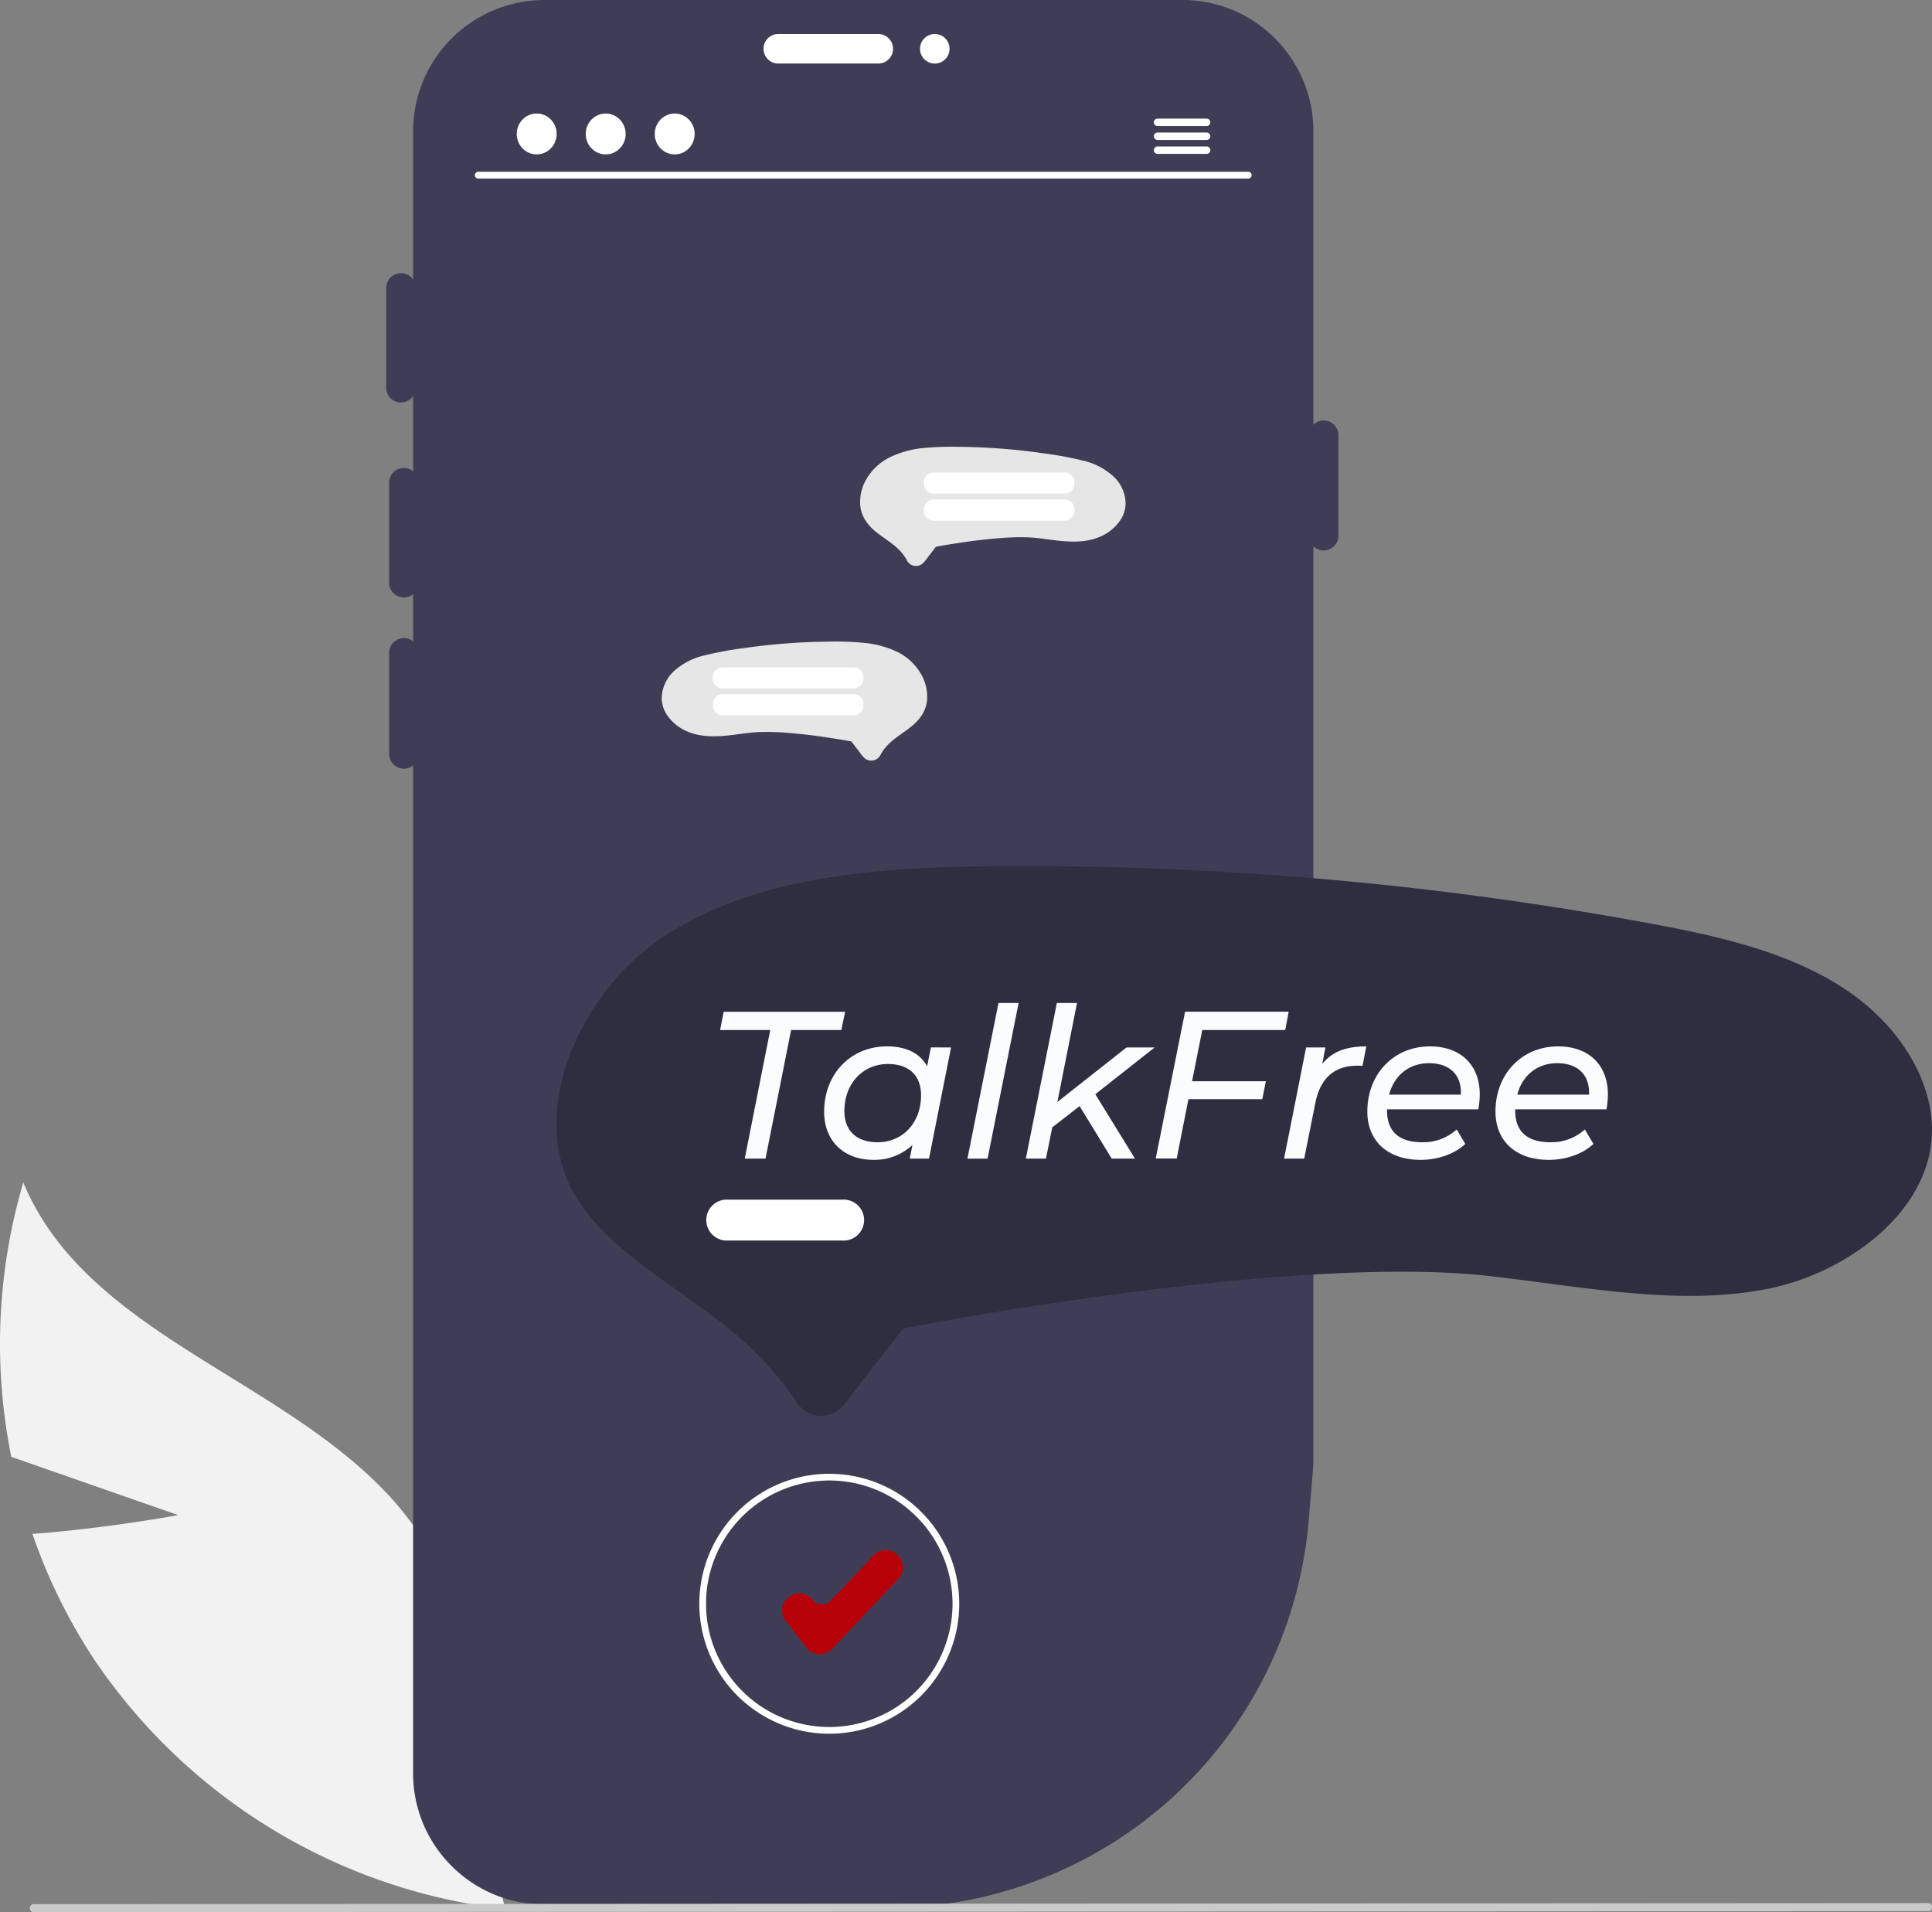 <svg xmlns="http://www.w3.org/2000/svg" viewBox="0 0 754.62 746.83"><rect x="0" y="0" width="754.62" height="746.83" fill="#808080" stroke="none"/><defs><style>.cls-1{fill:#f2f2f2;}.cls-2{fill:#3f3d56;}.cls-3{fill:#fff;}.cls-4{fill:#e6e6e6;}.cls-5{fill:#2f2e41;}.cls-6{fill:#cacaca;}.cls-7{fill:#b60109;}.cls-8{isolation:isolate;}.cls-9{fill:#fafcfe;}</style></defs><g id="Layer_2" data-name="Layer 2"><g id="talkfree_2"><g id="talkfree_mobil"><path id="Path_3141" data-name="Path 3141" class="cls-1" d="M69.63,591.77,4.41,569A222.92,222.92,0,0,1,9.1,461.84C33.84,521.41,111,538.06,153.85,586.27a134.07,134.07,0,0,1,31.07,112l12.49,47.38a224.63,224.63,0,0,1-160.75-97.7,217.28,217.28,0,0,1-24-48.86C40.79,597.07,69.63,591.77,69.63,591.77Z"/><path id="Path_3142" data-name="Path 3142" class="cls-2" d="M513,51.25V572.08l-1.81,21.68A165.65,165.65,0,0,1,466,694.17q-5.55,5.8-11.6,11a163.55,163.55,0,0,1-15.66,11.92c-3.12,2.09-6.32,4.07-9.57,5.95a165.28,165.28,0,0,1-61.45,20.78H212.55A51.08,51.08,0,0,1,179,731.24a52,52,0,0,1-11.41-14.16,51.09,51.09,0,0,1-6.24-24.51V51.25A51.32,51.32,0,0,1,212.57,0H461.79c.59,0,1.16,0,1.75,0,.38,0,.76,0,1.14.06A14.89,14.89,0,0,1,466.2.2c.65,0,1.28.1,1.91.18l1.73.25.34.05c.73.12,1.47.25,2.19.41s1.45.31,2.16.5c.51.13,1,.27,1.55.42h.05q2.26.66,4.47,1.55c.46.17.92.36,1.36.56l.2.08,1.08.48c1.06.49,2.11,1,3.14,1.59a51.12,51.12,0,0,1,4.94,3.09c.52.36,1,.74,1.5,1.12s.81.61,1.21.95l.09.07.15.13c.36.28.7.56,1,.85.64.55,1.27,1.13,1.89,1.72l.51.49c.17.15.33.32.5.49s.32.33.48.49a3.19,3.19,0,0,1,.26.26c.48.5.93,1,1.38,1.52s1.11,1.3,1.63,2,.86,1.1,1.27,1.66.73,1,1.09,1.55c.09.13.18.27.26.41.37.54.71,1.09,1.05,1.64.85,1.39,1.62,2.83,2.33,4.28.26.55.51,1.09.75,1.64s.58,1.34.84,2c.1.25.19.51.29.76s.27.76.4,1.14.29.85.42,1.27l.32,1c.18.61.34,1.22.49,1.83q.15.56.27,1.11a52,52,0,0,1,1.19,8.15c0,.34,0,.66.05,1C513,49.69,513,50.47,513,51.25Z"/><path id="Path_3143" data-name="Path 3143" class="cls-2" d="M157.76,233.34a5.77,5.77,0,0,1-5.77-5.77V188.35a5.77,5.77,0,0,1,11.53-.1v39.32a5.76,5.76,0,0,1-5.76,5.77Z"/><path id="Path_3144" data-name="Path 3144" class="cls-2" d="M156.6,157.21a5.76,5.76,0,0,1-5.76-5.77V112.22a5.77,5.77,0,0,1,11.53,0v39.22A5.77,5.77,0,0,1,156.6,157.21Z"/><path id="Path_3145" data-name="Path 3145" class="cls-3" d="M298.22,19.05A5.76,5.76,0,0,1,304,13.29h39.22a5.77,5.77,0,0,1,.1,11.53H304a5.77,5.77,0,0,1-5.77-5.77Z"/><path id="Path_3146" data-name="Path 3146" class="cls-2" d="M157.76,300.24a5.76,5.76,0,0,1-5.77-5.76V255.26a5.77,5.77,0,1,1,11.53-.1v39.32A5.76,5.76,0,0,1,157.76,300.24Z"/><path id="Path_3147" data-name="Path 3147" class="cls-2" d="M517,215a5.78,5.78,0,0,1-5.77-5.77V170a5.77,5.77,0,0,1,11.54,0v39.22A5.78,5.78,0,0,1,517,215Z"/><circle id="Ellipse_1172" data-name="Ellipse 1172" class="cls-3" cx="365.12" cy="19.05" r="5.77"/><path id="Path_3148" data-name="Path 3148" class="cls-3" d="M487.52,69.75H186.84a1.33,1.33,0,0,1-1.36-1.3,1.34,1.34,0,0,1,1.31-1.36H487.51a1.33,1.33,0,1,1,.05,2.66,0,0,0,0,1-.05,0Z"/><ellipse id="Ellipse_1173" data-name="Ellipse 1173" class="cls-3" cx="209.63" cy="52.32" rx="7.8" ry="7.98"/><ellipse id="Ellipse_1174" data-name="Ellipse 1174" class="cls-3" cx="236.58" cy="52.32" rx="7.8" ry="7.98"/><ellipse id="Ellipse_1175" data-name="Ellipse 1175" class="cls-3" cx="263.53" cy="52.32" rx="7.8" ry="7.98"/><path id="Path_3149" data-name="Path 3149" class="cls-3" d="M471.29,46.32H452.14a1.45,1.45,0,1,0,0,2.9h19.15a1.45,1.45,0,0,0,0-2.9Z"/><path id="Path_3150" data-name="Path 3150" class="cls-3" d="M471.29,51.76H452.14a1.45,1.45,0,1,0,0,2.9h19.15a1.45,1.45,0,0,0,0-2.9Z"/><path id="Path_3151" data-name="Path 3151" class="cls-3" d="M471.29,57.2H452.14a1.45,1.45,0,1,0,0,2.9h19.15a1.45,1.45,0,0,0,0-2.9Z"/><path id="Path_3152" data-name="Path 3152" class="cls-4" d="M258.46,273.23a12.44,12.44,0,0,0,1.6,5.28,17.91,17.91,0,0,0,8.89,7.37c4.49,1.84,9.5,1.89,14.27,1.48,4.43-.38,8.82-1.26,13.26-1.44a93.33,93.33,0,0,1,10.31.24c6.66.48,13.28,1.35,19.87,2.42,1.78.28,3.56.59,5.33.91a4,4,0,0,1,.5.09s.08,0,.11,0-.21-.09-.05.05a4.67,4.67,0,0,1,.61.78l2.43,3.13a14.82,14.82,0,0,0,2.24,2.69,4.08,4.08,0,0,0,4.51.31,4.59,4.59,0,0,0,1.67-1.9,16.7,16.7,0,0,1,2-2.87c2.89-3.38,6.91-5.45,10.27-8.29a18.29,18.29,0,0,0,4.11-4.7,13.34,13.34,0,0,0,1.7-5.27,17.64,17.64,0,0,0-2.7-10.84,21.71,21.71,0,0,0-8.79-8,38,38,0,0,0-13.08-3.58,116.34,116.34,0,0,0-14.46-.48q-8.1.09-16.18.71t-16.11,1.78a140.15,140.15,0,0,0-15.36,2.82,26.55,26.55,0,0,0-12.18,6.22,14.74,14.74,0,0,0-4.76,11.1Z"/><path id="Path_3153" data-name="Path 3153" class="cls-3" d="M333.42,260.63H282.26a3.82,3.82,0,0,0-3.82,3.82v.62a3.82,3.82,0,0,0,3.82,3.82h51.16a3.82,3.82,0,0,0,3.82-3.82v-.62A3.82,3.82,0,0,0,333.42,260.63Z"/><path id="Path_3154" data-name="Path 3154" class="cls-3" d="M333.42,271.12H282.26a3.82,3.82,0,0,0-3.82,3.82v.62a3.82,3.82,0,0,0,3.82,3.82h51.16a3.82,3.82,0,0,0,3.82-3.82v-.62a3.82,3.82,0,0,0-3.82-3.82Z"/><path id="Path_3155" data-name="Path 3155" class="cls-4" d="M439.64,197.18a12.4,12.4,0,0,1-1.6,5.28,17.86,17.86,0,0,1-8.89,7.37c-4.49,1.84-9.5,1.9-14.27,1.49-4.43-.38-8.82-1.27-13.26-1.45a90.89,90.89,0,0,0-10.31.25c-6.66.47-13.28,1.35-19.87,2.41-1.78.28-3.56.59-5.34.91a2.84,2.84,0,0,0-.49.1s-.08,0-.11,0,.21-.09.05.05a5.12,5.12,0,0,0-.61.78l-2.43,3.13a14.48,14.48,0,0,1-2.25,2.69,4.06,4.06,0,0,1-4.5.32,4.49,4.49,0,0,1-1.67-1.91,17.1,17.1,0,0,0-2-2.87c-2.89-3.37-6.91-5.45-10.28-8.29a18.39,18.39,0,0,1-4.1-4.69,13.17,13.17,0,0,1-1.7-5.28,17.59,17.59,0,0,1,2.7-10.83,21.6,21.6,0,0,1,8.78-8A38,38,0,0,1,360.59,175a118.23,118.23,0,0,1,14.46-.47q8.1.08,16.18.71c5.39.41,10.77,1,16.11,1.78a140.12,140.12,0,0,1,15.36,2.81,26.57,26.57,0,0,1,12.18,6.23A14.72,14.72,0,0,1,439.64,197.18Z"/><path id="Path_3156" data-name="Path 3156" class="cls-3" d="M360.85,188.4V189a3.83,3.83,0,0,0,3.83,3.82h51.16a3.82,3.82,0,0,0,3.82-3.82v-.62a3.82,3.82,0,0,0-3.82-3.82H364.68A3.83,3.83,0,0,0,360.85,188.4Z"/><path id="Path_3157" data-name="Path 3157" class="cls-3" d="M360.85,198.89v.62a3.85,3.85,0,0,0,3.83,3.83h51.16a3.83,3.83,0,0,0,3.82-3.83v-.62a3.82,3.82,0,0,0-3.82-3.82H364.68a3.83,3.83,0,0,0-3.83,3.82Z"/><path id="Path_3166" data-name="Path 3166" class="cls-5" d="M320.83,553h-.46a11.32,11.32,0,0,1-9.12-5.19,127.82,127.82,0,0,0-27-29.21c-6.33-5.06-12.94-9.76-19.34-14.31-16.5-11.73-32-22.78-40.66-38.05-18.81-33.29,3.34-79.66,35-100.46,35.49-23.32,82.16-27,127.32-27.46q7-.07,14.09-.07h0a1342.42,1342.42,0,0,1,242.56,22.18c26.61,4.9,54.46,10.92,76.84,25.51s35.78,37.36,34.46,58.21c-1.93,30.44-34.2,53.18-63.58,59.13-28,5.66-57.1,1.83-87.9-2.22-6.8-.89-13.83-1.82-20.78-2.62-75.57-8.74-217.51,18.18-223.52,19.33l-6,1.15-23.11,29.75A11.1,11.1,0,0,1,320.83,553Z"/><path id="Path_3169" data-name="Path 3169" class="cls-3" d="M328.88,484.5H284.5a8,8,0,1,1,0-15.95h44.38a8,8,0,1,1,0,15.95Z"/><path id="Path_3174" data-name="Path 3174" class="cls-6" d="M753.44,746.43l-740.62.4a1.62,1.62,0,0,1,0-3.12l740.62-.41a1.41,1.41,0,0,1,1.18,1.56c0,.87-.53,1.56-1.18,1.56Z"/><path id="Path_3175" data-name="Path 3175" class="cls-3" d="M323.91,677.14a50.76,50.76,0,1,1,50.76-50.76h0A50.77,50.77,0,0,1,323.91,677.14Zm0-98.9a48.14,48.14,0,1,0,48.14,48.14h0a48.14,48.14,0,0,0-48.14-48.14Z"/><path id="Path_3176" data-name="Path 3176" class="cls-7" d="M320.21,646.14h-.32a6.47,6.47,0,0,1-4.79-2.49L306.84,633a6.47,6.47,0,0,1,1.13-9.08h0l.3-.23a6.45,6.45,0,0,1,9.07,1.13h0a4.72,4.72,0,0,0,6.62.83,4.77,4.77,0,0,0,.52-.48l16.78-17.71a6.48,6.48,0,0,1,9.15-.25l.27.26a6.47,6.47,0,0,1,.25,9.15h0l-26,27.48a6.44,6.44,0,0,1-4.69,2Z"/></g><g id="talkfree_text" class="cls-8"><path class="cls-9" d="M300.85,402.3H281.27l1.39-7.12H330.1l-1.48,7.12H309L299,452.52h-8.11Z"/><path class="cls-9" d="M371.47,409.1l-8.61,43.42h-7.53l1.06-5.32A21.65,21.65,0,0,1,341.07,453c-11.06,0-19.17-7-19.17-18.76,0-14.91,10.49-25.56,24.58-25.56,7.45,0,12.86,2.71,15.65,7.79l1.47-7.38Zm-11.72,18.68c0-7.7-4.67-12.21-12.94-12.21-9.75,0-17,7.62-17,18.36,0,7.61,4.67,12.2,12.94,12.2C352.62,446.13,359.75,438.51,359.75,427.78Z"/><path class="cls-9" d="M390,391.73h7.86l-12.12,60.79h-7.87Z"/><path class="cls-9" d="M427.82,427.37l15.49,25.15h-9.09L421.68,432,411,440.32l-2.46,12.2h-7.86l12.12-60.79h7.87L413,430.4,440,409.1H451Z"/><path class="cls-9" d="M469.6,402.3l-4,20h28.84l-1.4,7H464.19l-4.58,23.18h-8.2l11.47-57.34h40.47L502,402.3Z"/><path class="cls-9" d="M533.66,408.69l-1.47,7.62a16.89,16.89,0,0,0-2.05-.08c-8.68,0-14.42,4.59-16.38,14.58l-4.35,21.71h-7.86l8.6-43.42h7.54l-1.23,6.47C520.39,410.66,525.88,408.69,533.66,408.69Z"/><path class="cls-9" d="M541.77,433.27v.49c0,7.95,4.42,12.37,13.76,12.37a19.4,19.4,0,0,0,13.44-5l3.36,5.66c-4.26,4-10.82,6.22-17.45,6.22-12.86,0-20.81-7.37-20.81-18.84,0-14.75,10.32-25.48,24.5-25.48,11.71,0,19.41,7.05,19.41,18.76a32.35,32.35,0,0,1-.57,5.82Zm.82-5.74h28c.41-7.94-4.67-12.28-12.37-12.28C550.37,415.25,544.56,420,542.59,427.53Z"/><path class="cls-9" d="M591.82,433.27v.49c0,7.95,4.43,12.37,13.77,12.37a19.39,19.39,0,0,0,13.43-5l3.36,5.66c-4.26,4-10.81,6.22-17.45,6.22-12.86,0-20.81-7.37-20.81-18.84,0-14.75,10.32-25.48,24.5-25.48,11.71,0,19.41,7.05,19.41,18.76a32.35,32.35,0,0,1-.57,5.82Zm.82-5.74h28c.41-7.94-4.67-12.28-12.37-12.28C600.43,415.25,594.61,420,592.64,427.53Z"/></g></g></g></svg>